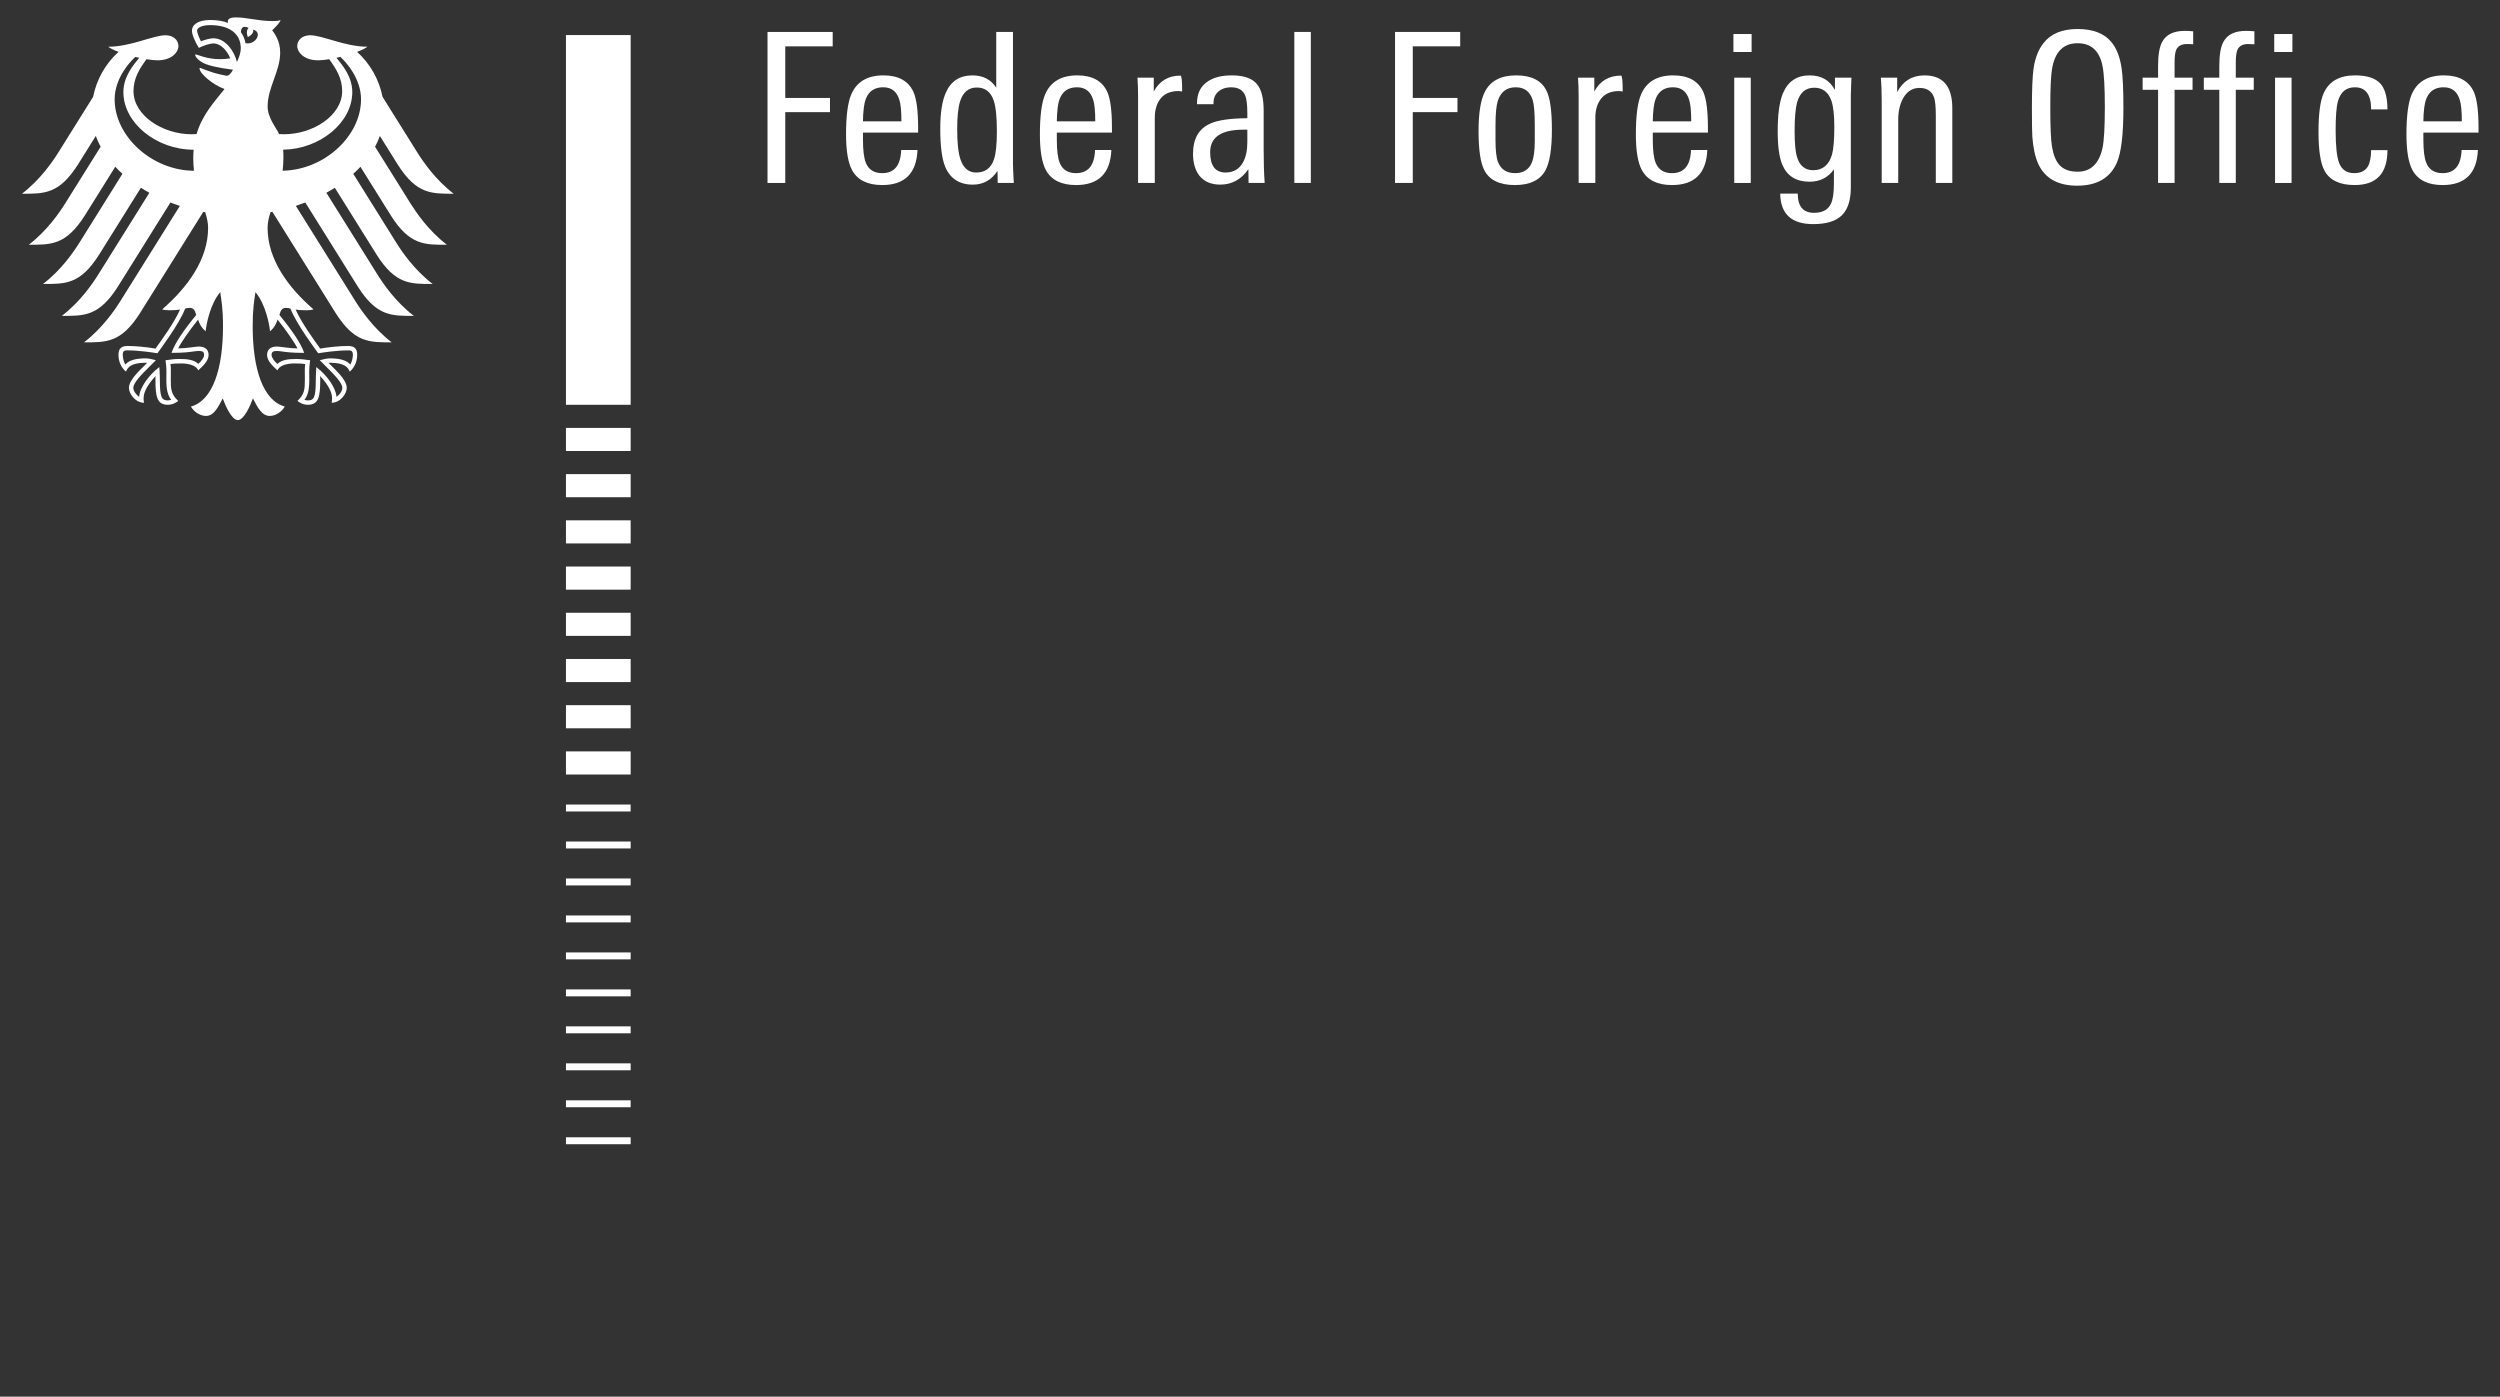 <?xml version="1.0" encoding="utf-8"?>
<!-- Generator: Adobe Illustrator 15.0.0, SVG Export Plug-In  -->
<!DOCTYPE svg PUBLIC "-//W3C//DTD SVG 1.1//EN" "http://www.w3.org/Graphics/SVG/1.1/DTD/svg11.dtd">
<svg version="1.1"
	 xmlns="http://www.w3.org/2000/svg" xmlns:xlink="http://www.w3.org/1999/xlink" xmlns:a="http://ns.adobe.com/AdobeSVGViewerExtensions/3.0/"
	 x="0px" y="0px" width="179px" height="100px" viewBox="0 0 179 100" overflow="visible" enable-background="new 0 0 179 100"
	 xml:space="preserve">
<rect x="0" y="0" width="179" height="100" fill="#333333" stroke="none"/>
<defs>
</defs>
<rect display="none" fill="#FFFFFF" width="179" height="100"/>
<polygon fill="#FFFFFF" points="43.169,2.511 45.155,2.511 45.155,28.983 40.522,28.983 40.522,2.511 "/>
<polygon fill="#FFFFFF" points="43.169,81.43 45.155,81.43 45.155,81.926 40.522,81.926 40.522,81.43 "/>
<polygon fill="#FFFFFF" points="43.169,53.8 45.155,53.8 45.155,55.455 40.522,55.455 40.522,53.8 "/>
<polygon fill="#FFFFFF" points="43.169,78.783 45.155,78.783 45.155,79.279 40.522,79.279 40.522,78.783 "/>
<polygon fill="#FFFFFF" points="43.169,76.136 45.155,76.136 45.155,76.632 40.522,76.632 40.522,76.136 "/>
<polygon fill="#FFFFFF" points="43.169,73.488 45.155,73.488 45.155,73.984 40.522,73.984 40.522,73.488 "/>
<polygon fill="#FFFFFF" points="43.169,70.842 45.155,70.842 45.155,71.338 40.522,71.338 40.522,70.842 "/>
<polygon fill="#FFFFFF" points="43.169,68.194 45.155,68.194 45.155,68.69 40.522,68.69 40.522,68.194 "/>
<polygon fill="#FFFFFF" points="43.169,65.547 45.155,65.547 45.155,66.043 40.522,66.043 40.522,65.547 "/>
<polygon fill="#FFFFFF" points="43.169,62.899 45.155,62.899 45.155,63.396 40.522,63.396 40.522,62.899 "/>
<polygon fill="#FFFFFF" points="43.169,60.253 45.155,60.253 45.155,60.749 40.522,60.749 40.522,60.253 "/>
<polygon fill="#FFFFFF" points="43.169,57.605 45.155,57.605 45.155,58.102 40.522,58.102 40.522,57.605 "/>
<polygon fill="#FFFFFF" points="43.169,50.491 45.155,50.491 45.155,52.146 40.522,52.146 40.522,50.491 "/>
<polygon fill="#FFFFFF" points="43.169,47.183 45.155,47.183 45.155,48.837 40.522,48.837 40.522,47.183 "/>
<polygon fill="#FFFFFF" points="43.169,43.874 45.155,43.874 45.155,45.528 40.522,45.528 40.522,43.874 "/>
<polygon fill="#FFFFFF" points="43.169,40.564 45.155,40.564 45.155,42.219 40.522,42.219 40.522,40.564 "/>
<polygon fill="#FFFFFF" points="43.169,37.256 45.155,37.256 45.155,38.91 40.522,38.91 40.522,37.256 "/>
<polygon fill="#FFFFFF" points="43.169,33.947 45.155,33.947 45.155,35.601 40.522,35.601 40.522,33.947 "/>
<polygon fill="#FFFFFF" points="43.169,30.638 45.155,30.638 45.155,32.292 40.522,32.292 40.522,30.638 "/>
<path fill="#FFFFFF" d="M28.467,11.765c1.354,2.143,2.416,2.106,4.017,2.106c-1.326-1.016-2.202-2.316-2.62-2.98l-2.475-3.96
	c-0.242-1.223-0.875-2.366-1.821-3.217c0.318-0.121,0.583-0.248,0.743-0.368c-1.616,0-3.218-0.821-4.1-0.821
	c-0.566,0-0.931,0.339-0.931,0.787c0.037,0.498,0.55,1.006,1.499,1.006c0.215,0,0.49-0.029,0.792-0.079
	c0.514,0.716,0.928,1.363,0.928,2.287c0,1.734-2.073,3.086-4.167,3.086c-0.118,0-0.23-0.005-0.349-0.014
	c-0.19-0.429-0.82-1.151-0.82-1.972c0-1.378,0.898-2.503,0.898-3.868c0-0.848-0.414-1.373-0.573-1.591
	c0.257-0.238,0.539-0.532,0.604-0.732c-0.149,0.064-0.326,0.073-0.585,0.073c-1.003,0-1.82-0.262-2.618-0.262
	c-0.454,0-0.577,0.141-0.577,0.274c0,0.049,0.008,0.099,0.021,0.124c-0.17-0.068-0.329-0.11-0.519-0.146
	c-0.234-0.044-0.488-0.067-0.758-0.067c-0.969,0-1.313,0.406-1.313,0.754c0,0.295,0.232,0.833,0.495,1.242
	c0.378-0.189,0.831-0.318,1.039-0.318c0.514,0,0.971,0.489,1.213,1.07c-0.345,0.042-0.412,0.057-0.762,0.057
	c-0.943,0-1.584-0.338-1.717-0.338c-0.013,0-0.038,0.006-0.038,0.027c0,0.132,0.268,0.482,0.795,0.675
	c0.694,0.254,1.735,0.36,1.909,0.389c0,0.03-0.177,0.359-0.373,0.422c-0.042,0.014-0.075,0.015-0.123,0.005
	c-0.726-0.143-0.928-0.204-1.849-0.555c-0.029-0.01-0.044,0.007-0.044,0.037c0,0.364,0.942,1.167,1.786,1.475
	c-0.705,0.9-1.586,1.821-2,3.225c-0.118,0.009-0.231,0.014-0.35,0.014c-2.093,0-4.166-1.352-4.166-3.086
	c0-0.923,0.415-1.57,0.929-2.287c0.301,0.05,0.576,0.079,0.791,0.079c0.949,0,1.463-0.508,1.5-1.006
	c0-0.448-0.364-0.787-0.932-0.787c-0.882,0-2.482,0.821-4.1,0.821c0.16,0.121,0.425,0.248,0.743,0.368
	C7.542,4.564,6.91,5.708,6.668,6.931l-2.475,3.96c-0.417,0.665-1.296,1.965-2.621,2.98c1.602,0,2.663,0.036,4.018-2.106l1.27-2.031
	c0.094,0.264,0.209,0.52,0.345,0.771l-2.524,4.038c-0.42,0.67-1.29,1.959-2.62,2.98c1.602,0,2.663,0.038,4.018-2.104l2.173-3.479
	c0.162,0.173,0.333,0.343,0.514,0.504L5.7,17.354c-0.421,0.671-1.287,1.957-2.62,2.978c1.602,0,2.664,0.039,4.019-2.104l2.988-4.785
	c0.197,0.125,0.399,0.246,0.607,0.359l-3.648,5.837c-0.421,0.672-1.287,1.955-2.619,2.978c1.601,0,2.663,0.038,4.018-2.104
	l3.756-6.013c0.223,0.085,0.448,0.167,0.678,0.24l-4.245,6.794c-0.415,0.662-1.3,1.967-2.619,2.978c1.601,0,2.663,0.036,4.017-2.104
	l4.524-7.241c0.046,0.007,0.092,0.015,0.136,0.024c0.124,0.392,0.209,0.756,0.209,1.121c0,2.275-1.493,4.285-3.285,5.836
	c0.114,0.05,0.314,0.067,0.499,0.067c0.37,0,0.609-0.02,0.776-0.049c-0.416,0.944-1.306,2.163-1.757,2.793
	c-0.586-0.106-1.44-0.189-1.999-0.189c-0.585,0-0.651,0.343-0.651,0.648c0,0.531,0.248,0.954,0.538,1.189
	c0.108-0.271,0.327-0.635,1.407-0.635c0.021,0,0.058,0.003,0.108,0.007c-0.316,0.351-1.305,1.15-1.305,1.794
	c0,0.426,0.468,1.065,1.084,1.065c-0.037-0.137-0.032-0.264-0.032-0.358c0-0.522,0.462-1.132,0.852-1.558
	c-0.011,0.127-0.006,0.114-0.006,0.261c0,1.233,0.112,1.799,0.894,1.799c0.384,0,0.648-0.21,0.74-0.274
	c-0.509-0.468-0.535-0.835-0.535-1.526c0.002-0.18,0.002-0.355,0.004-0.599c0.002-0.158,0-0.367-0.026-0.518
	c0.281-0.039,0.394-0.039,0.609-0.039c0,0,1.111-0.087,1.379,0.49c0.302-0.277,0.74-0.667,0.74-1.098
	c0-0.284-0.135-0.606-0.708-0.606c-0.216,0-0.898,0.133-1.469,0.133c0.153-0.341,0.836-1.339,1.427-2.062
	c0.089,0.28,0.229,0.584,0.539,0.833c0.043-0.465,0.316-1.939,1.044-2.8c0.084,0.582,0.199,1.179,0.199,2.438
	c0,3.062-0.736,5.324-2.299,5.755c0.203,0.354,0.633,0.672,1.08,0.672c0.571,0,0.883-0.646,1.201-1.256
	c0.165,0.45,0.623,1.553,1.08,1.553c0.458,0,0.915-1.104,1.081-1.553c0.317,0.609,0.629,1.256,1.201,1.256
	c0.446,0,0.877-0.318,1.081-0.672c-1.564-0.431-2.3-2.693-2.3-5.755c0-1.259,0.113-1.856,0.198-2.438
	c0.728,0.861,1.002,2.334,1.044,2.8c0.31-0.248,0.45-0.553,0.539-0.833c0.591,0.724,1.273,1.722,1.427,2.062
	c-0.571,0-1.253-0.133-1.47-0.133c-0.572,0-0.707,0.322-0.707,0.606c0,0.431,0.438,0.821,0.74,1.098
	c0.267-0.578,1.379-0.49,1.379-0.49c0.215,0,0.328,0,0.609,0.039c-0.026,0.151-0.028,0.36-0.026,0.518
	c0.002,0.244,0.003,0.419,0.003,0.599c0,0.691-0.026,1.058-0.533,1.526c0.091,0.063,0.355,0.274,0.739,0.274
	c0.783,0,0.895-0.566,0.895-1.799c0-0.147,0.004-0.134-0.006-0.261c0.39,0.426,0.852,1.036,0.852,1.558
	c0,0.094,0.005,0.221-0.033,0.358c0.617,0,1.085-0.639,1.085-1.065c0-0.644-0.989-1.443-1.306-1.794
	c0.052-0.004,0.088-0.007,0.109-0.007c1.082,0,1.299,0.363,1.408,0.635c0.289-0.235,0.537-0.658,0.537-1.189
	c0-0.305-0.065-0.648-0.65-0.648c-0.559,0-1.412,0.083-2,0.189c-0.45-0.631-1.341-1.85-1.757-2.793
	c0.167,0.03,0.407,0.049,0.776,0.049c0.186,0,0.384-0.017,0.5-0.067c-1.792-1.551-3.285-3.561-3.285-5.836
	c0-0.364,0.086-0.729,0.209-1.121c0.044-0.009,0.091-0.017,0.137-0.024l4.524,7.241c1.354,2.14,2.417,2.104,4.017,2.104
	c-1.318-1.011-2.204-2.316-2.617-2.978l-4.247-6.794c0.23-0.074,0.456-0.155,0.678-0.24l3.756,6.013
	c1.355,2.142,2.416,2.104,4.018,2.104c-1.333-1.023-2.199-2.306-2.619-2.978l-3.648-5.837c0.208-0.113,0.41-0.235,0.606-0.359
	l2.989,4.785c1.355,2.144,2.416,2.104,4.017,2.104c-1.332-1.021-2.198-2.307-2.619-2.978l-3.065-4.908
	c0.18-0.162,0.352-0.331,0.513-0.504l2.173,3.479c1.354,2.142,2.416,2.104,4.018,2.104c-1.332-1.021-2.199-2.311-2.62-2.98
	l-2.524-4.038c0.136-0.251,0.251-0.508,0.346-0.771L28.467,11.765z M8.208,7.115c0-1.509,1.097-2.702,1.483-3.039
	C9.784,4.1,9.877,4.122,9.969,4.141c-0.41,0.501-1.135,1.34-1.135,2.453c0,2.207,2.359,4.125,5.03,4.125
	c-0.017,0.188-0.026,0.388-0.026,0.592c0,0.325,0.018,0.629,0.05,0.915C10.868,12.207,8.208,9.755,8.208,7.115z M12.3,25.213
	l-0.017,0.051h0.052c0.848,0,1.261-0.061,1.535-0.101c0.144-0.018,0.246-0.033,0.357-0.033c0.219,0,0.387,0.021,0.387,0.289
	c0,0.182-0.213,0.469-0.418,0.636c-0.313-0.295-0.746-0.353-1.38-0.353c-0.297,0-0.686,0.053-0.895,0.083l-0.033,0.004l-0.037,0.005
	l0.012,0.1c0.024,0.176,0.055,0.394,0.055,0.688l-0.004,0.268l-0.003,0.333c0,0.72,0.099,1.131,0.351,1.441
	c-0.065,0.025-0.17,0.044-0.239,0.044c-0.447,0-0.577-0.195-0.577-1.484c0-0.258-0.014-0.501-0.023-0.663l-0.012-0.239l-0.058,0.044
	c-0.664,0.507-1.349,1.412-1.39,2.089c-0.201-0.129-0.417-0.419-0.417-0.641c0-0.37,0.555-0.924,1.198-1.566l0.37-0.37l0.046-0.048
	l-0.122-0.03c-0.138-0.036-0.395-0.101-0.613-0.101c-0.722,0-1.172,0.136-1.452,0.439c-0.1-0.145-0.184-0.482-0.184-0.68
	c0-0.128,0.025-0.219,0.076-0.271c0.063-0.061,0.161-0.061,0.247-0.061h0.018c0.794,0,1.744,0.144,2.115,0.203l0.022,0.005
	l0.015-0.018c0.063-0.086,1.578-2.104,1.972-3.175c0.09-0.033,0.169-0.059,0.327-0.059c0.298,0,0.381,0.202,0.467,0.509
	C13.105,23.703,12.516,24.597,12.3,25.213z M20.473,22.043c0.158,0,0.236,0.026,0.328,0.059c0.394,1.07,1.909,3.088,1.972,3.175
	l0.014,0.018l0.023-0.005c0.371-0.059,1.32-0.203,2.115-0.203h0.018c0.086,0,0.184,0,0.247,0.061
	c0.051,0.052,0.077,0.142,0.077,0.271c0,0.198-0.084,0.535-0.185,0.68c-0.279-0.304-0.729-0.439-1.452-0.439
	c-0.218,0-0.474,0.064-0.613,0.101l-0.058,0.013l-0.065,0.017l0.417,0.418c0.643,0.642,1.199,1.197,1.199,1.566
	c0,0.222-0.216,0.512-0.417,0.641c-0.042-0.677-0.727-1.582-1.391-2.089l-0.057-0.042l-0.011,0.238
	c-0.01,0.162-0.024,0.404-0.024,0.663c0,1.289-0.13,1.484-0.577,1.484c-0.068,0-0.173-0.02-0.238-0.044
	c0.251-0.31,0.351-0.721,0.351-1.441l-0.003-0.333l-0.003-0.268c0-0.294,0.03-0.513,0.055-0.688l0.013-0.1l-0.071-0.009
	c-0.208-0.03-0.597-0.083-0.894-0.083c-0.636,0-1.068,0.058-1.38,0.353c-0.207-0.167-0.418-0.454-0.418-0.636
	c0-0.269,0.168-0.289,0.387-0.289c0.111,0,0.214,0.015,0.358,0.033c0.273,0.04,0.686,0.101,1.533,0.101h0.053l-0.016-0.051
	c-0.215-0.616-0.806-1.51-1.752-2.661C20.091,22.245,20.174,22.043,20.473,22.043z M16.965,4.439
	c-0.095-0.392-0.295-0.794-0.551-1.097c-0.232-0.275-0.618-0.601-1.136-0.601c-0.237,0-0.634,0.11-0.887,0.217
	c-0.095-0.171-0.279-0.586-0.279-0.773c0-0.192,0.325-0.387,0.945-0.387c1.366,0,2.182,0.619,2.182,1.653
	C17.239,3.814,17.095,4.146,16.965,4.439z M17.578,3.093c-0.049-0.292-0.16-0.557-0.329-0.784c0.008-0.268,0.118-0.522,0.548-0.313
	c-0.233,0.239-0.053,0.66-0.053,0.66s0.476-0.221,0.378-0.535C18.829,2.291,18.32,3.239,17.578,3.093z M20.235,12.225
	c0.036-0.296,0.057-0.602,0.057-0.915c0-0.171,0.002-0.369-0.019-0.593c2.638-0.038,4.951-1.938,4.951-4.124
	c0-1.112-0.725-1.952-1.135-2.453c0.092-0.019,0.185-0.041,0.278-0.064c0.386,0.336,1.483,1.53,1.483,3.039
	C25.851,9.737,23.229,12.17,20.235,12.225z"/>
<path fill="#FFFFFF" d="M59.621,3.319h-3.396v3.694h3.201V8.03h-3.201v5.07h-1.271V2.287h4.667V3.319z"/>
<path fill="#FFFFFF" d="M65.738,9.496h-3.949v0.509c0,0.768,0.07,1.321,0.209,1.659c0.199,0.489,0.588,0.733,1.167,0.733
	c0.868,0,1.321-0.553,1.361-1.659h1.167c-0.07,1.674-0.913,2.512-2.528,2.512c-1.046,0-1.765-0.354-2.154-1.062
	c-0.289-0.528-0.434-1.382-0.434-2.558c0-1.336,0.125-2.293,0.374-2.872c0.389-0.907,1.157-1.361,2.303-1.361
	c1.078,0,1.795,0.399,2.154,1.196c0.219,0.499,0.329,1.351,0.329,2.557V9.496z M64.542,8.688c0-0.728-0.05-1.242-0.149-1.541
	C64.212,6.55,63.829,6.25,63.24,6.25c-0.818,0-1.281,0.488-1.391,1.466c-0.04,0.338-0.06,0.663-0.06,0.972H64.542z"/>
<path fill="#FFFFFF" d="M72.588,13.1h-1.152l-0.015-0.867c-0.429,0.658-1.017,0.987-1.765,0.987c-0.967,0-1.63-0.434-1.989-1.301
	c-0.229-0.579-0.344-1.477-0.344-2.692c0-1.146,0.134-2.014,0.404-2.603c0.359-0.817,0.992-1.226,1.899-1.226
	c0.758,0,1.326,0.294,1.705,0.882V2.287h1.197v9.393C72.528,11.948,72.548,12.422,72.588,13.1z M71.376,9.406
	c0-1.026-0.075-1.759-0.224-2.198c-0.209-0.628-0.613-0.942-1.212-0.942c-0.588,0-0.986,0.329-1.196,0.987
	c-0.139,0.429-0.209,1.097-0.209,2.004c0,0.988,0.079,1.71,0.239,2.169c0.209,0.618,0.584,0.927,1.122,0.927
	c0.638,0,1.062-0.314,1.271-0.942C71.307,11.001,71.376,10.333,71.376,9.406z"/>
<path fill="#FFFFFF" d="M79.617,9.496h-3.948v0.509c0,0.768,0.07,1.321,0.209,1.659c0.199,0.489,0.588,0.733,1.167,0.733
	c0.868,0,1.321-0.553,1.361-1.659h1.167c-0.07,1.674-0.913,2.512-2.528,2.512c-1.047,0-1.765-0.354-2.154-1.062
	c-0.289-0.528-0.434-1.382-0.434-2.558c0-1.336,0.125-2.293,0.374-2.872c0.389-0.907,1.156-1.361,2.303-1.361
	c1.077,0,1.795,0.399,2.153,1.196c0.22,0.499,0.329,1.351,0.329,2.557V9.496z M78.421,8.688c0-0.728-0.05-1.242-0.15-1.541
	C78.092,6.55,77.708,6.25,77.12,6.25c-0.818,0-1.281,0.488-1.391,1.466c-0.04,0.338-0.06,0.663-0.06,0.972H78.421z"/>
<path fill="#FFFFFF" d="M84.643,6.55c-0.12-0.02-0.204-0.03-0.254-0.03c-0.569,0-0.995,0.174-1.279,0.523
	c-0.285,0.349-0.427,0.813-0.427,1.392V13.1h-1.196V6.938c0-0.509-0.015-0.967-0.044-1.376h1.167V6.55
	c0.408-0.758,1.047-1.137,1.914-1.137C84.603,5.413,84.643,5.792,84.643,6.55z"/>
<path fill="#FFFFFF" d="M90.55,13.1h-1.151l-0.015-0.987c-0.509,0.737-1.182,1.106-2.02,1.106c-0.638,0-1.131-0.209-1.48-0.628
	c-0.309-0.399-0.464-0.928-0.464-1.585c0-1.067,0.409-1.785,1.227-2.153c0.538-0.25,1.426-0.379,2.662-0.389V8.135
	c0-0.619-0.05-1.047-0.149-1.287C89,6.449,88.662,6.25,88.143,6.25c-0.359,0-0.658,0.099-0.897,0.299
	c-0.239,0.199-0.359,0.478-0.359,0.837v0.074h-1.181V7.387c0-0.688,0.25-1.202,0.748-1.541c0.429-0.3,1.008-0.449,1.735-0.449
	c0.867,0,1.471,0.209,1.81,0.628c0.319,0.379,0.479,1.007,0.479,1.885v2.782C90.477,11.599,90.501,12.402,90.55,13.1z
	 M89.309,10.184V9.286h-0.298c-1.576,0-2.364,0.539-2.364,1.615c0,0.968,0.369,1.451,1.107,1.451c0.558,0,0.972-0.239,1.241-0.718
	C89.205,11.255,89.309,10.772,89.309,10.184z"/>
<path fill="#FFFFFF" d="M93.856,13.1h-1.182V2.287h0.591h0.591V13.1z"/>
<path fill="#FFFFFF" d="M104.551,3.319h-3.396v3.694h3.199V8.03h-3.199v5.07h-1.271V2.287h4.667V3.319z"/>
<path fill="#FFFFFF" d="M111.116,9.286c0,1.376-0.155,2.348-0.464,2.917c-0.39,0.698-1.117,1.047-2.184,1.047
	c-1.087,0-1.815-0.349-2.184-1.047c-0.279-0.528-0.419-1.465-0.419-2.812c0-1.296,0.149-2.233,0.449-2.812
	c0.398-0.788,1.146-1.182,2.243-1.182c1.087,0,1.81,0.364,2.168,1.092C110.986,6.998,111.116,7.93,111.116,9.286z M109.89,10.094
	V8.942c0-0.856-0.051-1.45-0.15-1.78c-0.189-0.608-0.593-0.912-1.21-0.912c-0.65,0-1.077,0.324-1.286,0.972
	c-0.11,0.339-0.166,0.922-0.166,1.75v1.077c0,0.729,0.061,1.247,0.18,1.556c0.209,0.529,0.618,0.792,1.227,0.792
	c0.588,0,0.987-0.254,1.197-0.763C109.819,11.296,109.89,10.782,109.89,10.094z"/>
<path fill="#FFFFFF" d="M116.186,6.55c-0.118-0.02-0.204-0.03-0.255-0.03c-0.567,0-0.993,0.174-1.277,0.523
	s-0.428,0.813-0.428,1.392V13.1h-1.195V6.938c0-0.509-0.015-0.967-0.045-1.376h1.166V6.55c0.41-0.758,1.047-1.137,1.916-1.137
	C116.146,5.413,116.186,5.792,116.186,6.55z"/>
<path fill="#FFFFFF" d="M122.287,9.496h-3.947v0.509c0,0.768,0.068,1.321,0.208,1.659c0.201,0.489,0.591,0.733,1.168,0.733
	c0.867,0,1.321-0.553,1.36-1.659h1.168c-0.07,1.674-0.912,2.512-2.528,2.512c-1.047,0-1.765-0.354-2.153-1.062
	c-0.29-0.528-0.435-1.382-0.435-2.558c0-1.336,0.125-2.293,0.374-2.872c0.389-0.907,1.156-1.361,2.304-1.361
	c1.077,0,1.794,0.399,2.154,1.196c0.218,0.499,0.327,1.351,0.327,2.557V9.496z M121.092,8.688c0-0.728-0.05-1.242-0.149-1.541
	c-0.181-0.598-0.564-0.897-1.152-0.897c-0.817,0-1.281,0.488-1.39,1.466c-0.04,0.338-0.061,0.663-0.061,0.972H121.092z"/>
<path fill="#FFFFFF" d="M125.415,3.723h-1.302V2.436h1.302V3.723z M125.354,13.1h-1.182V5.562h1.182V13.1z"/>
<path fill="#FFFFFF" d="M132.563,5.562c0,0.11-0.007,0.307-0.023,0.591c-0.014,0.284-0.021,0.506-0.021,0.666v6.596
	c0,0.917-0.214,1.585-0.644,2.004c-0.428,0.418-1.112,0.628-2.05,0.628c-1.554,0-2.343-0.728-2.361-2.184h1.256
	c0,0.917,0.389,1.376,1.165,1.376c0.61,0,1.013-0.219,1.213-0.658c0.14-0.289,0.21-0.768,0.21-1.436v-1.016
	c-0.419,0.588-1.003,0.882-1.75,0.882c-0.938,0-1.582-0.394-1.93-1.182c-0.229-0.519-0.344-1.327-0.344-2.423
	c0-1.216,0.123-2.123,0.373-2.722c0.358-0.857,0.998-1.286,1.914-1.286c0.838,0,1.441,0.349,1.811,1.047V5.562H132.563z
	 M131.337,9.092c0-0.848-0.069-1.475-0.21-1.884c-0.22-0.618-0.628-0.928-1.226-0.928c-0.618,0-1.028,0.349-1.228,1.047
	c-0.118,0.419-0.179,1.112-0.179,2.079c0,0.868,0.061,1.486,0.179,1.854c0.19,0.619,0.574,0.928,1.151,0.928
	c0.68,0,1.128-0.374,1.348-1.122C131.281,10.677,131.337,10.02,131.337,9.092z"/>
<path fill="#FFFFFF" d="M139.787,13.1h-1.183V8.284c0-0.648-0.043-1.092-0.134-1.331c-0.17-0.438-0.514-0.658-1.031-0.658
	c-0.51,0-0.902,0.25-1.182,0.748c-0.23,0.429-0.344,0.938-0.344,1.526V13.1h-1.183V7.208c0-0.668-0.02-1.216-0.06-1.646h1.168v1.032
	c0.418-0.797,1.071-1.196,1.958-1.196c1.327,0,1.989,0.783,1.989,2.348V13.1z"/>
<path fill="#FFFFFF" d="M152.036,7.731c0,1.885-0.154,3.186-0.463,3.903c-0.479,1.107-1.427,1.661-2.843,1.661
	c-1.386,0-2.317-0.524-2.796-1.571c-0.219-0.489-0.359-1.137-0.42-1.944c-0.02-0.319-0.029-0.997-0.029-2.034
	c0-1.347,0.04-2.298,0.12-2.857c0.11-0.738,0.344-1.336,0.703-1.794c0.519-0.678,1.336-1.018,2.451-1.018
	c1.099,0,1.906,0.314,2.424,0.942c0.359,0.439,0.599,1.047,0.718,1.824C151.992,5.433,152.036,6.395,152.036,7.731z M150.706,7.656
	c0-1.406-0.056-2.383-0.165-2.932c-0.219-1.086-0.813-1.629-1.781-1.629c-1.025,0-1.64,0.623-1.839,1.87
	c-0.08,0.507-0.12,1.411-0.12,2.707c0,1.406,0.04,2.344,0.12,2.812c0.1,0.609,0.279,1.053,0.54,1.332
	c0.287,0.319,0.722,0.478,1.299,0.478c0.938,0,1.531-0.568,1.781-1.705C150.65,10.079,150.706,9.102,150.706,7.656z"/>
<path fill="#FFFFFF" d="M157.032,3.169c-0.09-0.01-0.244-0.015-0.465-0.015c-0.367,0-0.617,0.135-0.747,0.404
	c-0.08,0.189-0.12,0.493-0.12,0.912v1.092h1.287v0.867H155.7V13.1h-1.182V6.429h-1.105V5.562h1.105V4.739
	c0-0.817,0.1-1.4,0.301-1.75c0.279-0.519,0.816-0.778,1.614-0.778c0.209,0,0.409,0.011,0.599,0.031V3.169z"/>
<path fill="#FFFFFF" d="M161.415,3.169c-0.091-0.01-0.246-0.015-0.464-0.015c-0.37,0-0.619,0.135-0.748,0.404
	c-0.081,0.189-0.12,0.493-0.12,0.912v1.092h1.286v0.867h-1.286V13.1h-1.181V6.429h-1.108V5.562h1.108V4.739
	c0-0.817,0.1-1.4,0.299-1.75c0.278-0.519,0.815-0.778,1.615-0.778c0.209,0,0.408,0.011,0.599,0.031V3.169z"/>
<path fill="#FFFFFF" d="M164.136,3.723h-1.301V2.436h1.301V3.723z M164.076,13.1h-1.182V5.562h1.182V13.1z"/>
<path fill="#FFFFFF" d="M170.941,10.752c0,1.665-0.782,2.497-2.348,2.497c-1.076,0-1.801-0.349-2.169-1.047
	c-0.279-0.528-0.419-1.446-0.419-2.752c0-1.307,0.124-2.233,0.373-2.782c0.38-0.848,1.128-1.271,2.244-1.271
	c0.857,0,1.466,0.199,1.824,0.598c0.329,0.379,0.494,0.993,0.494,1.84h-1.167c0-1.057-0.388-1.585-1.166-1.585
	c-0.618,0-1.021,0.334-1.212,1.001c-0.109,0.389-0.163,1.082-0.163,2.079c0,1.137,0.083,1.919,0.253,2.348
	c0.189,0.479,0.549,0.718,1.077,0.718c0.469,0,0.798-0.164,0.986-0.493c0.141-0.25,0.215-0.634,0.225-1.152H170.941z"/>
<path fill="#FFFFFF" d="M177.462,9.496h-3.948v0.509c0,0.768,0.07,1.321,0.21,1.659c0.199,0.489,0.588,0.733,1.166,0.733
	c0.867,0,1.321-0.553,1.361-1.659h1.167c-0.069,1.674-0.913,2.512-2.528,2.512c-1.047,0-1.764-0.354-2.153-1.062
	c-0.289-0.528-0.435-1.382-0.435-2.558c0-1.336,0.126-2.293,0.375-2.872c0.388-0.907,1.156-1.361,2.303-1.361
	c1.077,0,1.795,0.399,2.153,1.196c0.219,0.499,0.329,1.351,0.329,2.557V9.496z M176.267,8.688c0-0.728-0.051-1.242-0.15-1.541
	c-0.18-0.598-0.563-0.897-1.151-0.897c-0.818,0-1.281,0.488-1.392,1.466c-0.04,0.338-0.06,0.663-0.06,0.972H176.267z"/>
</svg>
